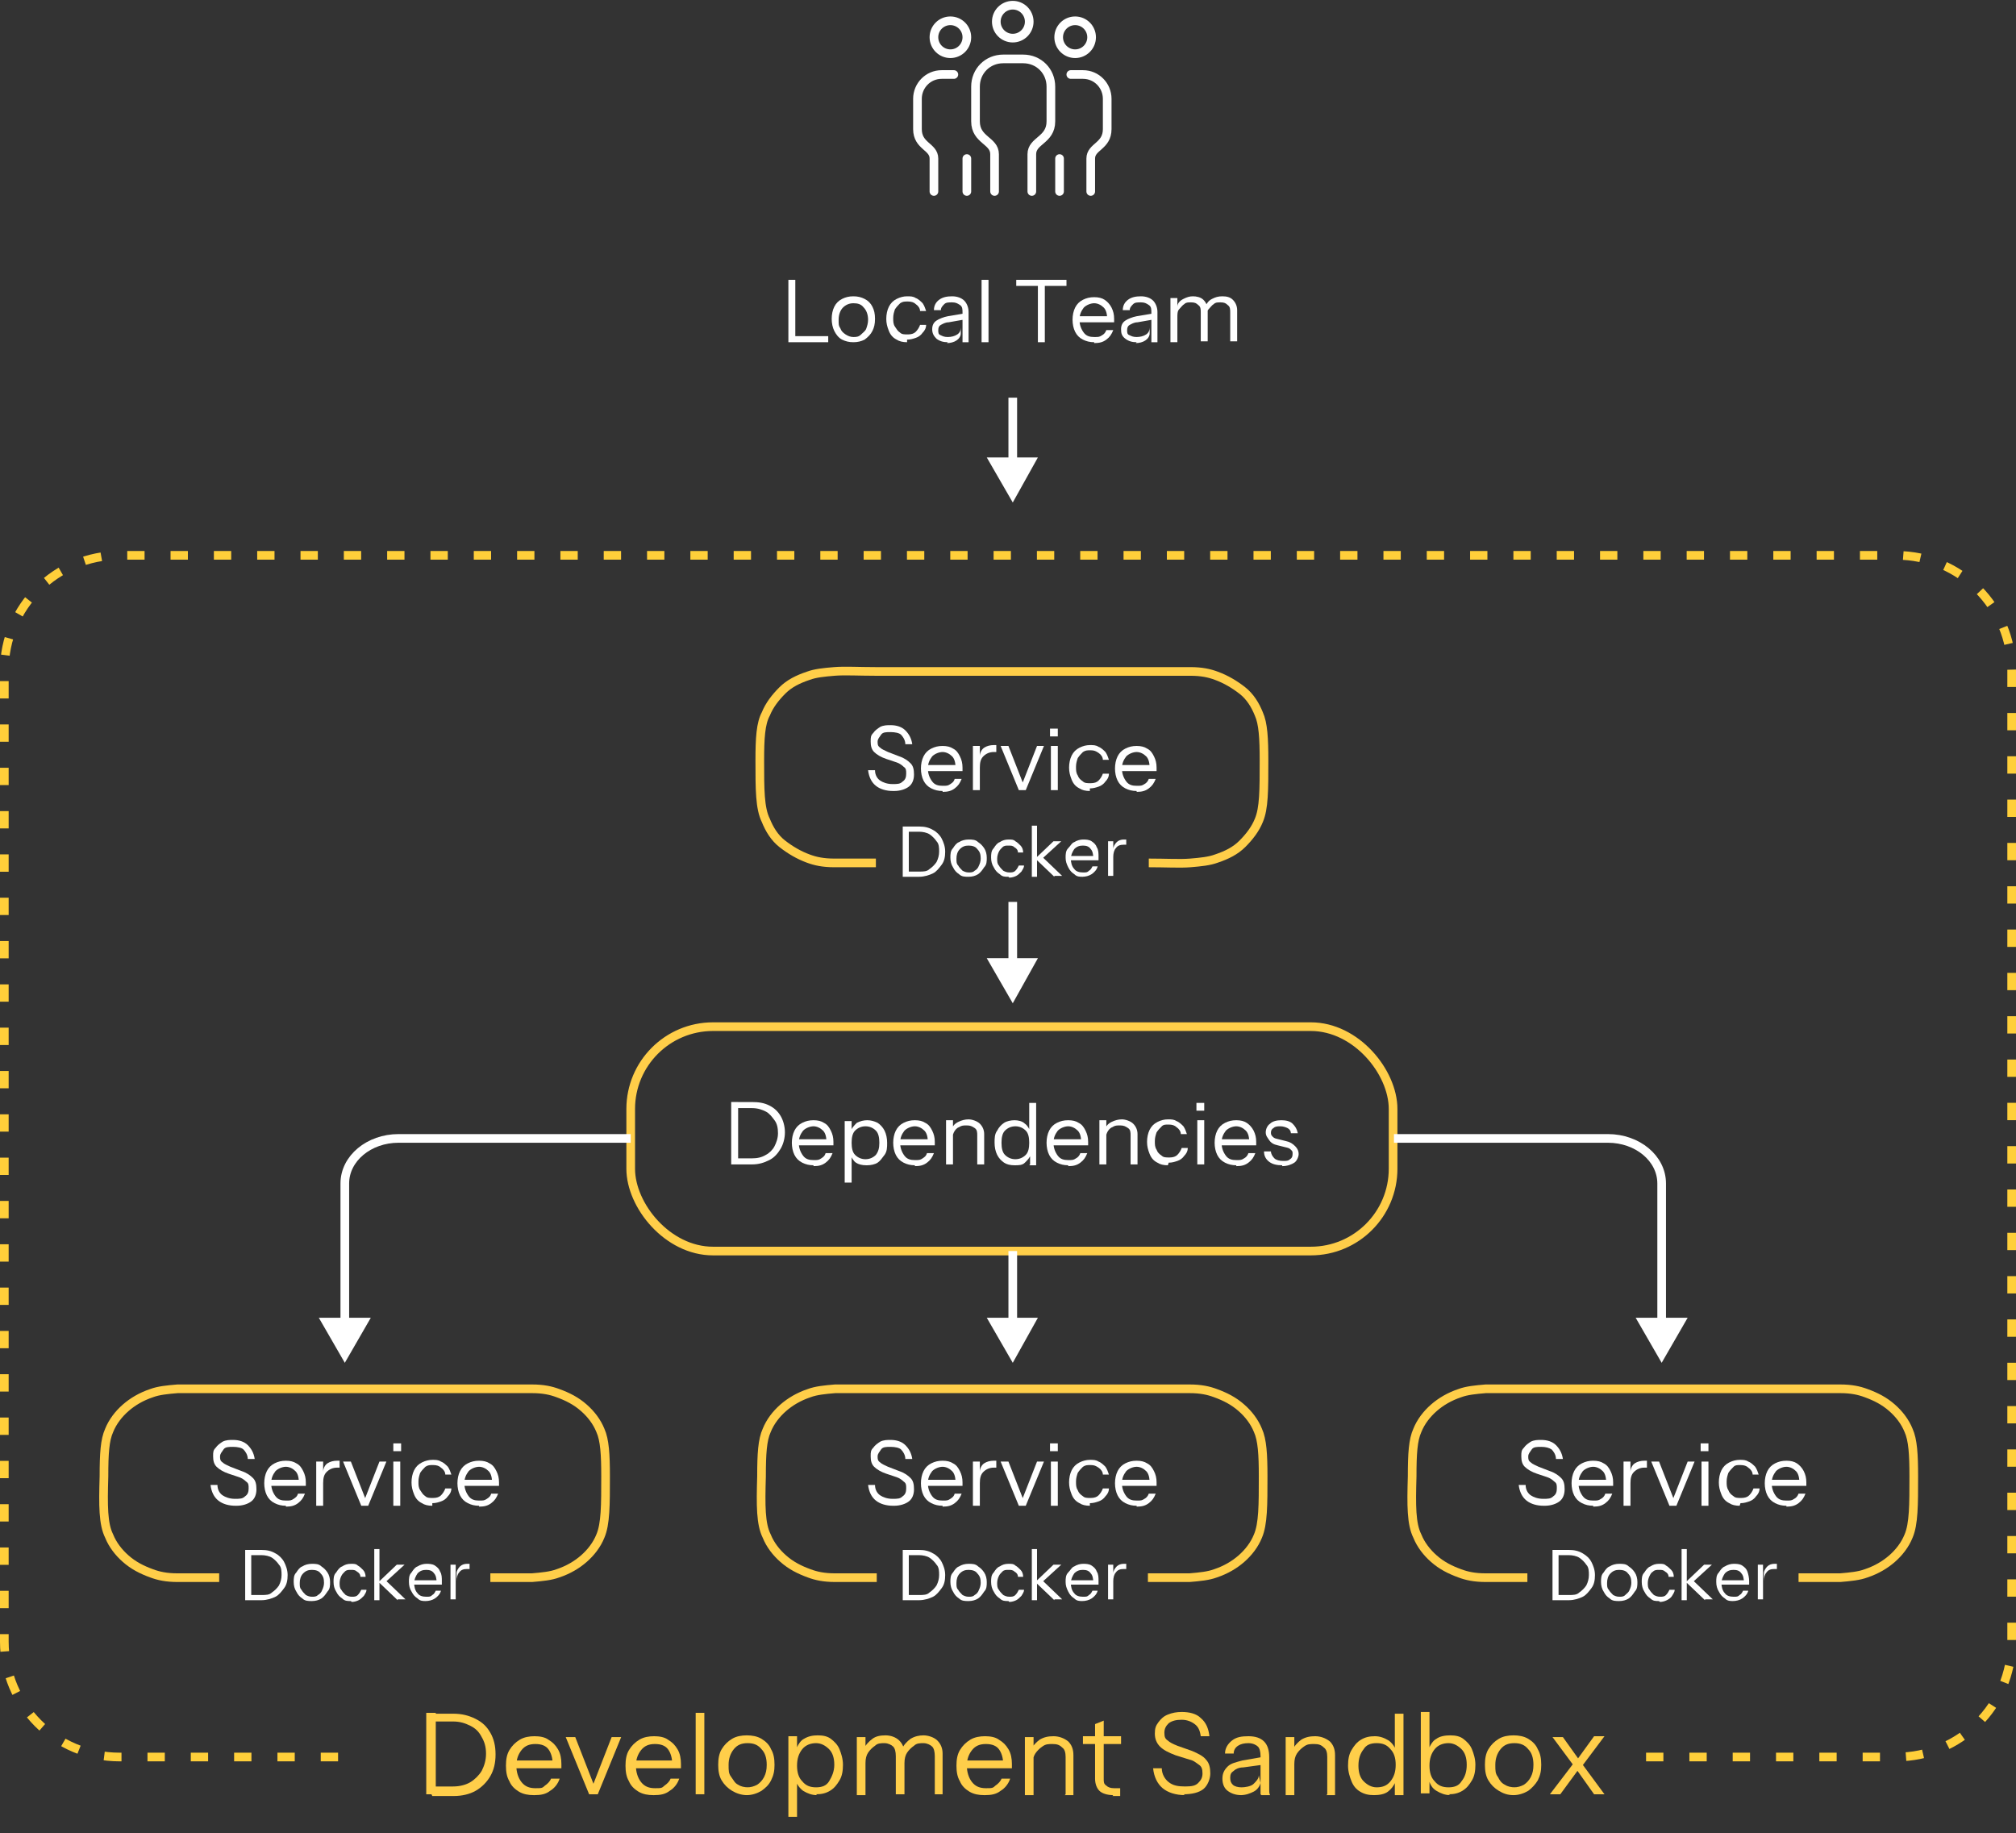 <?xml version="1.0" encoding="UTF-8"?>
<svg id="Layer_1" xmlns="http://www.w3.org/2000/svg" version="1.1" viewBox="0 0 232.7 211.6">
  <rect x="0" y="0" width="232.7" height="211.6" fill="#333333" stroke="none"/>
  <!-- Generator: Adobe Illustrator 29.0.1, SVG Export Plug-In . SVG Version: 2.1.0 Build 192)  -->
  <defs>
    <style>
      .st0 {
        stroke: #ffce49;
      }

      .st0, .st1, .st2, .st3, .st4 {
        fill: none;
      }

      .st0, .st1, .st3, .st4 {
        stroke-linejoin: round;
      }

      .st1, .st2, .st4 {
        stroke: #fff;
      }

      .st2 {
        stroke-miterlimit: 10;
      }

      .st3 {
        stroke: #ffcf3a;
        stroke-dasharray: 2 3;
      }

      .st5 {
        isolation: isolate;
      }

      .st6 {
        fill: #ffce4a;
      }

      .st7 {
        fill: #fff;
      }

      .st4 {
        stroke-linecap: round;
      }
    </style>
  </defs>
  <path class="st3" d="M190,202.8h28.9c7.3,0,13.3-5.9,13.3-13.3v-112.1c0-7.3-5.9-13.3-13.3-13.3H13.8c-7.3,0-13.3,5.9-13.3,13.3v112.1c0,7.3,5.9,13.3,13.3,13.3h27.5"/>
  <g class="st5">
    <g class="st5">
      <path class="st7" d="M91,39.5v-7.2h.8v7.2h-.8ZM91.5,39.5v-.7h4.1v.7h-4.1Z"/>
      <path class="st7" d="M98.5,39.5c-.5,0-.9-.1-1.3-.3s-.7-.6-.9-1-.3-.9-.3-1.4.1-1,.3-1.4c.2-.4.5-.7.9-.9.4-.2.8-.3,1.3-.3s.9.1,1.3.3c.4.2.7.5.9.9s.3.8.3,1.4-.1,1-.3,1.4-.5.7-.9,1c-.4.2-.8.3-1.3.3ZM98.5,38.9c.3,0,.6,0,.9-.3s.5-.4.6-.7c.1-.3.2-.6.2-1,0-.6-.2-1.1-.5-1.4-.3-.4-.7-.5-1.2-.5s-.9.2-1.2.5-.5.8-.5,1.4,0,.7.2,1c.1.3.3.5.6.7s.6.3.9.3Z"/>
    </g>
    <g class="st5">
      <path class="st7" d="M104.7,39.5c-.5,0-.9-.1-1.2-.3-.4-.2-.7-.5-.9-1s-.3-.9-.3-1.4.1-1,.3-1.4.5-.7.9-.9c.4-.2.8-.3,1.2-.3s.7,0,1,.2c.3.1.6.4.8.6.2.3.3.6.4.9h-.7c0-.3-.2-.6-.5-.8-.2-.2-.5-.3-.9-.3s-.6,0-.9.2c-.2.2-.4.4-.6.7-.1.3-.2.6-.2,1s0,.7.2,1,.3.5.6.7c.2.2.5.2.9.2s.7-.1.9-.3.4-.5.5-.8h.7c0,.4-.2.7-.4.9-.2.3-.5.5-.8.6-.3.1-.6.2-1,.2Z"/>
      <path class="st7" d="M109.4,39.5c-.5,0-.9-.1-1.3-.4-.3-.3-.5-.6-.5-1.1s.2-.8.5-1,.8-.4,1.3-.5l1.8-.3v.7l-1.7.3c-.4,0-.7.2-.9.3-.2.1-.3.3-.3.6s0,.5.3.6c.2.1.4.2.8.2s.8-.1,1.1-.3c.3-.2.4-.5.4-.8v.7c0,.3-.2.6-.5.8s-.7.3-1.1.3ZM111.1,39.5c0-.1,0-.2,0-.4s0-.3,0-.6h0v-2.4c0-.4,0-.7-.3-.9s-.5-.3-.9-.3-.7,0-.9.2c-.2.2-.4.4-.4.7h-.8c0-.5.2-.9.6-1.2.4-.3.9-.4,1.5-.4s1.1.2,1.4.5.5.8.5,1.3v2.5c0,.1,0,.3,0,.5,0,.2,0,.3,0,.5h-.8Z"/>
    </g>
    <g class="st5">
      <path class="st7" d="M113.3,39.5v-7.2h.8v7.2h-.8Z"/>
    </g>
    <g class="st5">
      <path class="st7" d="M119.8,39.5v-6.5h-2.5v-.7h5.8v.7h-2.5v6.5h-.8Z"/>
    </g>
    <g class="st5">
      <path class="st7" d="M126.3,39.5c-.5,0-.9-.1-1.3-.3-.4-.2-.7-.5-.9-.9-.2-.4-.3-.9-.3-1.4s.1-1,.3-1.4c.2-.4.5-.7.9-.9s.8-.3,1.3-.3.9.1,1.2.3c.3.2.6.5.8.9.2.4.3.8.3,1.3s0,.1,0,.2c0,0,0,.1,0,.2h-4.2v-.7h3.7l-.3.4c0-.6-.1-1.1-.4-1.4-.3-.3-.7-.5-1.1-.5s-.9.2-1.2.5c-.3.4-.5.8-.5,1.4s.2,1.1.5,1.5c.3.4.7.5,1.2.5s.6,0,.9-.2c.2-.1.4-.3.5-.6h.8c-.2.5-.4.8-.8,1.1-.4.3-.8.4-1.4.4Z"/>
      <path class="st7" d="M131.2,39.5c-.5,0-.9-.1-1.3-.4s-.5-.6-.5-1.1.2-.8.5-1,.8-.4,1.3-.5l1.8-.3v.7l-1.7.3c-.4,0-.7.2-.9.3-.2.1-.3.3-.3.6s0,.5.3.6c.2.1.4.2.8.2s.8-.1,1.1-.3.4-.5.4-.8v.7c0,.3-.2.6-.5.8-.3.2-.7.3-1.1.3ZM132.9,39.5c0-.1,0-.2,0-.4s0-.3,0-.6h0v-2.4c0-.4,0-.7-.3-.9s-.5-.3-.9-.3-.7,0-.9.2c-.2.2-.4.4-.4.7h-.8c0-.5.2-.9.6-1.2.4-.3.9-.4,1.5-.4s1.1.2,1.4.5.5.8.5,1.3v2.5c0,.1,0,.3,0,.5,0,.2,0,.3,0,.5h-.8Z"/>
    </g>
    <g class="st5">
      <path class="st7" d="M135.1,39.5v-5.1h.8v1.2h0v3.9h-.8ZM138.6,39.5v-3.4c0-.4,0-.7-.3-.9-.2-.2-.4-.3-.8-.3s-.6,0-.8.2c-.2.1-.4.4-.6.6s-.2.6-.2.9v-1.2c0-.4.3-.7.7-.9s.7-.3,1.1-.3.9.1,1.2.4.5.7.5,1.2v3.6h-.8ZM142,39.5v-3.4c0-.4,0-.7-.3-.9-.2-.2-.4-.3-.8-.3s-.6,0-.8.2c-.2.1-.4.4-.6.6s-.2.6-.2.9l-.2-1.2c.2-.4.4-.7.8-.9s.7-.3,1.2-.3.9.1,1.2.4.5.7.5,1.2v3.6h-.8Z"/>
    </g>
  </g>
  <rect class="st0" x="72.8" y="118.5" width="88" height="25.9" rx="9.5" ry="9.5"/>
  <g class="st5">
    <g class="st5">
      <path class="st7" d="M84.4,134.4v-7.2h.8v7.2h-.8ZM84.9,134.4v-.7h1.9c.6,0,1.1-.1,1.6-.4.4-.2.8-.6,1-1,.2-.4.4-.9.4-1.5s-.1-1.1-.4-1.5-.6-.8-1-1-.9-.4-1.6-.4h-1.9v-.7h1.9c.8,0,1.4.1,2,.4s1,.7,1.3,1.2c.3.5.5,1.2.5,1.9s-.2,1.4-.5,1.9c-.3.5-.7,1-1.3,1.3-.6.3-1.2.5-2,.5h-1.9Z"/>
      <path class="st7" d="M93.9,134.5c-.5,0-.9-.1-1.3-.3-.4-.2-.7-.5-.9-.9-.2-.4-.3-.9-.3-1.4s.1-1,.3-1.4c.2-.4.5-.7.9-.9s.8-.3,1.3-.3.9.1,1.2.3c.4.2.6.5.8.9.2.4.3.8.3,1.3s0,.1,0,.2c0,0,0,.1,0,.2h-4.2v-.7h3.7l-.3.4c0-.6-.1-1.1-.4-1.4s-.7-.5-1.1-.5-.9.2-1.2.5c-.3.4-.5.8-.5,1.4s.2,1.1.5,1.5.7.5,1.2.5.6,0,.9-.2.4-.3.5-.6h.8c-.2.5-.4.8-.8,1.1-.4.3-.8.4-1.4.4Z"/>
      <path class="st7" d="M100,134.5c-.5,0-.9-.1-1.2-.3s-.5-.6-.7-1h.2s0,3.3,0,3.3h-.8v-7.1h.8v1.2h-.1c.1-.4.4-.7.7-1,.4-.2.8-.3,1.2-.3s.8.1,1.2.3c.3.2.6.5.8.9s.3.9.3,1.4,0,1-.3,1.4-.5.7-.8.9c-.3.2-.8.3-1.2.3ZM99.9,133.8c.5,0,.9-.2,1.2-.5.3-.4.4-.8.4-1.4s-.1-1.1-.4-1.4c-.3-.3-.7-.5-1.2-.5s-.9.2-1.2.5c-.3.3-.4.8-.4,1.4s.1,1.1.4,1.4.7.5,1.2.5Z"/>
      <path class="st7" d="M105.6,134.5c-.5,0-.9-.1-1.3-.3-.4-.2-.7-.5-.9-.9-.2-.4-.3-.9-.3-1.4s.1-1,.3-1.4c.2-.4.5-.7.9-.9s.8-.3,1.3-.3.9.1,1.2.3c.4.2.6.5.8.9.2.4.3.8.3,1.3s0,.1,0,.2c0,0,0,.1,0,.2h-4.2v-.7h3.7l-.3.4c0-.6-.1-1.1-.4-1.4s-.7-.5-1.1-.5-.9.2-1.2.5c-.3.4-.5.8-.5,1.4s.2,1.1.5,1.5.7.5,1.2.5.6,0,.9-.2.4-.3.5-.6h.8c-.2.5-.4.8-.8,1.1-.4.3-.8.4-1.4.4Z"/>
      <path class="st7" d="M109.2,134.4v-5.1h.8v1.2h0v3.9h-.8ZM112.8,134.4v-3.3c0-.4,0-.7-.3-.9s-.5-.3-.9-.3-.6,0-.9.2c-.3.1-.5.4-.6.6s-.2.6-.2.9v-1.2c0-.4.3-.7.7-.9.4-.2.8-.3,1.2-.3s1,.2,1.3.5c.3.3.5.7.5,1.2v3.5h-.8Z"/>
      <path class="st7" d="M118.9,134.4v-1.2h.1c-.1.4-.4.7-.7,1s-.7.3-1.2.3-.9-.1-1.2-.3c-.3-.2-.6-.5-.8-.9-.2-.4-.3-.9-.3-1.4s0-1,.3-1.4c.2-.4.5-.7.8-.9.3-.2.8-.3,1.2-.3s.9.1,1.2.4c.3.2.5.6.7,1h-.2s0-3.4,0-3.4h.8v7.2h-.8ZM117.2,133.8c.5,0,.9-.2,1.2-.5s.4-.8.4-1.4-.1-1.1-.4-1.4c-.3-.3-.7-.5-1.2-.5s-.9.2-1.2.5-.4.8-.4,1.4.1,1.1.4,1.4c.3.3.7.5,1.2.5Z"/>
      <path class="st7" d="M123.3,134.5c-.5,0-.9-.1-1.3-.3-.4-.2-.7-.5-.9-.9-.2-.4-.3-.9-.3-1.4s.1-1,.3-1.4c.2-.4.5-.7.9-.9s.8-.3,1.3-.3.9.1,1.2.3c.4.2.6.5.8.9.2.4.3.8.3,1.3s0,.1,0,.2c0,0,0,.1,0,.2h-4.2v-.7h3.7l-.3.4c0-.6-.1-1.1-.4-1.4-.3-.3-.7-.5-1.1-.5s-.9.2-1.2.5c-.3.4-.5.8-.5,1.4s.2,1.1.5,1.5c.3.4.7.5,1.2.5s.6,0,.9-.2c.2-.1.4-.3.5-.6h.8c-.2.5-.4.8-.8,1.1-.4.3-.8.4-1.4.4Z"/>
      <path class="st7" d="M126.9,134.4v-5.1h.8v1.2h0v3.9h-.8ZM130.5,134.4v-3.3c0-.4,0-.7-.3-.9s-.5-.3-.9-.3-.6,0-.9.2c-.3.1-.5.4-.6.6s-.2.6-.2.9v-1.2c0-.4.3-.7.7-.9.4-.2.8-.3,1.2-.3s1,.2,1.3.5c.3.3.5.7.5,1.2v3.5h-.8Z"/>
    </g>
    <g class="st5">
      <path class="st7" d="M134.8,134.5c-.5,0-.9-.1-1.2-.3-.4-.2-.7-.5-.9-1s-.3-.9-.3-1.4.1-1,.3-1.4.5-.7.9-.9c.4-.2.8-.3,1.2-.3s.7,0,1,.2c.3.1.6.4.8.6.2.3.3.6.4.9h-.7c0-.3-.2-.6-.5-.8-.2-.2-.5-.3-.9-.3s-.6,0-.8.2-.4.4-.6.7c-.1.3-.2.6-.2,1s0,.7.2,1c.1.3.3.5.6.7.2.2.5.2.9.2s.7-.1.9-.3c.2-.2.4-.5.5-.8h.7c0,.4-.2.7-.4.9-.2.3-.5.5-.8.6s-.6.2-1,.2Z"/>
    </g>
    <g class="st5">
      <path class="st7" d="M138.1,128.2v-.9h.9v.9h-.9ZM138.2,134.4v-5.1h.8v5.1h-.8Z"/>
    </g>
    <g class="st5">
      <path class="st7" d="M142.7,134.5c-.5,0-.9-.1-1.3-.3-.4-.2-.7-.5-.9-.9-.2-.4-.3-.9-.3-1.4s.1-1,.3-1.4c.2-.4.5-.7.9-.9s.8-.3,1.3-.3.9.1,1.2.3c.3.2.6.5.8.9.2.4.3.8.3,1.3s0,.1,0,.2c0,0,0,.1,0,.2h-4.2v-.7h3.7l-.3.4c0-.6-.1-1.1-.4-1.4-.3-.3-.7-.5-1.1-.5s-.9.2-1.2.5c-.3.4-.5.8-.5,1.4s.2,1.1.5,1.5c.3.4.7.5,1.2.5s.6,0,.9-.2c.2-.1.4-.3.5-.6h.8c-.2.5-.4.8-.8,1.1-.4.3-.8.4-1.4.4Z"/>
      <path class="st7" d="M148,134.5c-.6,0-1.1-.1-1.5-.4-.4-.3-.6-.7-.6-1.2h.8c0,.3.2.6.4.8.2.2.6.3,1,.3s.6,0,.8-.2c.2-.1.3-.3.3-.6s0-.3-.2-.5-.3-.2-.7-.3l-.8-.2c-.5-.1-.8-.3-1-.6s-.4-.5-.4-.9.2-.8.5-1c.3-.3.8-.4,1.3-.4s1,.1,1.3.4.5.6.6,1.1h-.8c0-.3-.2-.5-.4-.6-.2-.1-.5-.2-.8-.2s-.6,0-.8.2c-.2.1-.3.3-.3.5s0,.3.2.5.3.2.7.3l.8.2c.5.1.8.3,1.1.6s.4.6.4.9-.2.8-.5,1-.8.4-1.4.4Z"/>
    </g>
  </g>
  <g class="st5">
    <g class="st5">
      <path class="st7" d="M28.3,184.7v-5.8h.7v5.8h-.7ZM28.7,184.7v-.6h1.5c.5,0,.9,0,1.2-.3.3-.2.6-.5.8-.8.2-.4.3-.8.3-1.2s0-.9-.3-1.2c-.2-.3-.5-.6-.8-.8-.3-.2-.8-.3-1.2-.3h-1.5v-.6h1.5c.6,0,1.1.1,1.6.4.4.2.8.6,1,1,.2.4.4.9.4,1.5s-.1,1.1-.4,1.5c-.3.4-.6.8-1,1-.4.2-1,.4-1.6.4h-1.6Z"/>
    </g>
    <g class="st5">
      <path class="st7" d="M36,184.8c-.4,0-.8,0-1.1-.3-.3-.2-.5-.4-.7-.8-.2-.3-.3-.7-.3-1.1s0-.8.3-1.1c.2-.3.4-.6.7-.7.3-.2.7-.3,1.1-.3s.8,0,1.1.3c.3.2.5.4.7.7.2.3.3.7.3,1.1s0,.8-.3,1.1c-.2.3-.4.6-.7.8s-.7.3-1.1.3ZM36,184.3c.3,0,.5,0,.7-.2.2-.1.4-.3.5-.6.1-.2.2-.5.2-.8,0-.5-.1-.8-.4-1.1-.2-.3-.6-.4-1-.4s-.7.1-1,.4c-.3.3-.4.7-.4,1.1s0,.6.2.8c.1.2.3.4.5.6.2.1.4.2.7.2Z"/>
    </g>
    <g class="st5">
      <path class="st7" d="M40.5,184.8c-.4,0-.7,0-1-.3-.3-.2-.5-.4-.7-.8-.2-.3-.3-.7-.3-1.1s0-.8.3-1.1c.2-.3.4-.6.7-.7.3-.2.6-.3,1-.3s.6,0,.8.2c.2.1.4.3.6.5.2.2.3.5.3.8h-.6c0-.3-.2-.5-.4-.6-.2-.2-.4-.2-.7-.2s-.5,0-.7.2-.3.3-.4.5c-.1.2-.2.5-.2.8s0,.6.2.8c.1.2.3.4.5.6.2.1.4.2.7.2s.5,0,.7-.2.3-.4.4-.6h.6c0,.3-.2.5-.3.7-.2.2-.4.4-.6.5-.2.1-.5.2-.8.2Z"/>
    </g>
    <g class="st5">
      <path class="st7" d="M43.2,184.7v-5.9h.6v5.9h-.6ZM45.9,184.7l-2.2-2.1,2.1-2h.9l-2.3,2.1v-.4s2.4,2.3,2.4,2.3h-.9Z"/>
    </g>
    <g class="st5">
      <path class="st7" d="M49.2,184.8c-.4,0-.7,0-1-.3-.3-.2-.5-.4-.7-.8-.2-.3-.3-.7-.3-1.1s0-.8.3-1.1c.2-.3.4-.6.7-.7.3-.2.7-.3,1-.3s.7,0,1,.2c.3.2.5.4.6.7.2.3.2.7.2,1.1s0,.1,0,.2c0,0,0,.1,0,.2h-3.4v-.5h3l-.2.3c0-.5-.1-.9-.3-1.1-.2-.3-.5-.4-.9-.4s-.7.1-1,.4c-.2.3-.4.7-.4,1.1s.1.9.4,1.2c.2.3.6.4,1,.4s.5,0,.7-.2c.2-.1.3-.3.4-.5h.6c-.1.4-.4.7-.7.9s-.7.3-1.1.3Z"/>
      <path class="st7" d="M52,184.7v-4.1h.6v1h0v3h-.6ZM52.7,182.6v-1c0-.3.2-.6.4-.8.2-.2.5-.3.8-.3s.2,0,.3,0v.6s0,0-.1,0c0,0-.1,0-.2,0-.4,0-.7.1-.9.4-.2.2-.3.6-.3,1Z"/>
    </g>
  </g>
  <path class="st0" d="M25.3,182.1c-1.9,0-3.5,0-4.8,0-1.3,0-2.2-.2-3-.5-1.1-.4-2.1-.9-3-1.7-.8-.7-1.5-1.6-1.9-2.6-.7-1.4-.7-3.5-.6-6.9,0-2.6.1-4.2.6-5.3.4-1,1.1-1.9,1.9-2.6.8-.7,1.8-1.3,3-1.7.8-.3,1.8-.4,3-.5,1.3,0,2.8,0,4.8,0h31.3c1.9,0,3.5,0,4.8,0,1.3,0,2.2.2,3,.5,1.1.4,2.1.9,3,1.7.8.7,1.5,1.6,1.9,2.6.5,1.1.6,2.8.6,5.3,0,3.3,0,5.5-.6,6.9-.4,1-1.1,1.9-1.9,2.6-.8.7-1.8,1.3-3,1.7-.8.3-1.8.4-3,.5-1.3,0-2.8,0-4.8,0"/>
  <g class="st5">
    <g class="st5">
      <path class="st7" d="M27.2,173.8c-.8,0-1.5-.2-2-.6-.5-.4-.8-1-.9-1.8h.8c0,.6.3,1,.6,1.2s.8.4,1.4.4.9,0,1.2-.3c.3-.2.4-.5.4-.9s0-.6-.3-.8c-.2-.2-.5-.4-.8-.5l-1.2-.4c-.6-.2-1.1-.5-1.4-.8-.3-.3-.4-.7-.4-1.2s0-.7.3-1c.2-.3.5-.5.8-.7.4-.2.8-.2,1.2-.2.7,0,1.3.2,1.7.6.4.4.7.9.8,1.6h-.8c0-.5-.3-.9-.5-1.1s-.7-.3-1.2-.3-.9,0-1.1.3-.4.5-.4.8,0,.5.3.7c.2.2.5.3.9.5l1.3.5c.6.2,1,.5,1.3.8.3.3.4.7.4,1.3s-.2,1.1-.6,1.4-1,.5-1.7.5Z"/>
    </g>
    <g class="st5">
      <path class="st7" d="M33,173.8c-.5,0-.9-.1-1.3-.3-.4-.2-.7-.5-.9-.9-.2-.4-.3-.9-.3-1.4s.1-1,.3-1.4c.2-.4.5-.7.9-.9s.8-.3,1.3-.3.9.1,1.2.3c.4.2.6.5.8.9.2.4.3.8.3,1.3s0,.1,0,.2c0,0,0,.1,0,.2h-4.2v-.7h3.7l-.3.4c0-.6-.1-1.1-.4-1.4s-.7-.5-1.1-.5-.9.2-1.2.5c-.3.4-.5.8-.5,1.4s.2,1.1.5,1.5.7.5,1.2.5.6,0,.9-.2.4-.3.5-.6h.8c-.2.5-.4.8-.8,1.1-.4.3-.8.4-1.4.4Z"/>
    </g>
    <g class="st5">
      <path class="st7" d="M36.5,173.8v-5.1h.8v1.3h0v3.8h-.8ZM37.3,171.1v-1.2c0-.4.2-.8.5-1,.3-.2.7-.3,1.1-.3s.3,0,.3,0v.8s0,0-.1,0c0,0-.1,0-.2,0-.5,0-.9.2-1.2.5-.3.3-.4.7-.4,1.3Z"/>
    </g>
    <g class="st5">
      <path class="st7" d="M41.7,173.8l-2.1-5.1h.9l1.8,4.6h-.3l1.8-4.6h.8l-2.1,5.1h-.6Z"/>
    </g>
    <g class="st5">
      <path class="st7" d="M45.4,167.5v-.9h.9v.9h-.9ZM45.4,173.8v-5.1h.8v5.1h-.8Z"/>
    </g>
    <g class="st5">
      <path class="st7" d="M49.9,173.8c-.5,0-.9-.1-1.2-.3-.4-.2-.7-.5-.9-1s-.3-.9-.3-1.4.1-1,.3-1.4.5-.7.9-.9c.4-.2.8-.3,1.2-.3s.7,0,1,.2c.3.1.6.4.8.6.2.3.3.6.4.9h-.7c0-.3-.2-.6-.5-.8-.2-.2-.5-.3-.9-.3s-.6,0-.9.2c-.2.2-.4.4-.6.7-.1.3-.2.6-.2,1s0,.7.2,1,.3.5.6.7c.2.2.5.2.9.2s.7-.1.9-.3.4-.5.5-.8h.7c0,.4-.2.7-.4.9-.2.3-.5.5-.8.6-.3.1-.6.2-1,.2Z"/>
    </g>
    <g class="st5">
      <path class="st7" d="M55.3,173.8c-.5,0-.9-.1-1.3-.3-.4-.2-.7-.5-.9-.9-.2-.4-.3-.9-.3-1.4s.1-1,.3-1.4c.2-.4.5-.7.9-.9s.8-.3,1.3-.3.9.1,1.2.3c.4.2.6.5.8.9.2.4.3.8.3,1.3s0,.1,0,.2c0,0,0,.1,0,.2h-4.2v-.7h3.7l-.3.4c0-.6-.1-1.1-.4-1.4s-.7-.5-1.1-.5-.9.2-1.2.5c-.3.4-.5.8-.5,1.4s.2,1.1.5,1.5.7.5,1.2.5.6,0,.9-.2.4-.3.5-.6h.8c-.2.5-.4.8-.8,1.1-.4.3-.8.4-1.4.4Z"/>
    </g>
  </g>
  <g class="st5">
    <g class="st5">
      <path class="st7" d="M104.2,184.7v-5.8h.7v5.8h-.7ZM104.6,184.7v-.6h1.5c.5,0,.9,0,1.2-.3.3-.2.6-.5.8-.8.2-.4.3-.8.3-1.2s0-.9-.3-1.2c-.2-.3-.5-.6-.8-.8-.3-.2-.8-.3-1.2-.3h-1.5v-.6h1.5c.6,0,1.1.1,1.6.4.4.2.8.6,1,1,.2.4.4.9.4,1.5s-.1,1.1-.4,1.5c-.3.4-.6.8-1,1-.4.2-1,.4-1.6.4h-1.6Z"/>
    </g>
    <g class="st5">
      <path class="st7" d="M111.8,184.8c-.4,0-.8,0-1.1-.3-.3-.2-.5-.4-.7-.8-.2-.3-.3-.7-.3-1.1s0-.8.3-1.1c.2-.3.4-.6.7-.7.3-.2.7-.3,1.1-.3s.8,0,1.1.3c.3.2.5.4.7.7.2.3.3.7.3,1.1s0,.8-.3,1.1c-.2.3-.4.6-.7.8s-.7.3-1.1.3ZM111.8,184.3c.3,0,.5,0,.7-.2.2-.1.4-.3.5-.6.1-.2.2-.5.2-.8,0-.5-.1-.8-.4-1.1-.2-.3-.6-.4-1-.4s-.7.1-1,.4c-.3.3-.4.7-.4,1.1s0,.6.2.8c.1.2.3.4.5.6.2.1.4.2.7.2Z"/>
    </g>
    <g class="st5">
      <path class="st7" d="M116.4,184.8c-.4,0-.7,0-1-.3-.3-.2-.5-.4-.7-.8-.2-.3-.3-.7-.3-1.1s0-.8.3-1.1c.2-.3.4-.6.7-.7.3-.2.6-.3,1-.3s.6,0,.8.2c.2.1.4.3.6.5.2.2.3.5.3.8h-.6c0-.3-.2-.5-.4-.6-.2-.2-.4-.2-.7-.2s-.5,0-.7.2-.3.3-.4.5c-.1.2-.2.5-.2.8s0,.6.2.8c.1.2.3.4.5.6.2.1.4.2.7.2s.5,0,.7-.2c.2-.2.3-.4.4-.6h.6c0,.3-.2.5-.3.7-.2.2-.4.4-.6.5s-.5.2-.8.2Z"/>
    </g>
    <g class="st5">
      <path class="st7" d="M119.1,184.7v-5.9h.6v5.9h-.6ZM121.7,184.7l-2.2-2.1,2.1-2h.9l-2.3,2.1v-.4s2.4,2.3,2.4,2.3h-.9Z"/>
    </g>
    <g class="st5">
      <path class="st7" d="M125,184.8c-.4,0-.7,0-1-.3-.3-.2-.5-.4-.7-.8s-.3-.7-.3-1.1,0-.8.3-1.1.4-.6.7-.7c.3-.2.7-.3,1-.3s.7,0,1,.2.5.4.6.7c.2.3.2.7.2,1.1s0,.1,0,.2c0,0,0,.1,0,.2h-3.4v-.5h3l-.2.3c0-.5-.1-.9-.3-1.1-.2-.3-.5-.4-.9-.4s-.7.1-1,.4c-.2.3-.4.7-.4,1.1s.1.9.4,1.2c.2.3.6.4,1,.4s.5,0,.7-.2c.2-.1.3-.3.4-.5h.6c-.1.4-.4.7-.7.9-.3.2-.7.3-1.1.3Z"/>
      <path class="st7" d="M127.9,184.7v-4.1h.6v1h0v3h-.6ZM128.5,182.6v-1c0-.3.2-.6.4-.8.2-.2.5-.3.8-.3s.2,0,.3,0v.6s0,0-.1,0c0,0-.1,0-.2,0-.4,0-.7.1-.9.4-.2.2-.3.6-.3,1Z"/>
    </g>
  </g>
  <path class="st0" d="M101.2,182.1c-1.9,0-3.5,0-4.8,0-1.3,0-2.2-.2-3-.5-1.1-.4-2.1-.9-3-1.7-.8-.7-1.5-1.6-1.9-2.6-.7-1.4-.7-3.5-.6-6.9,0-2.6.1-4.2.6-5.3.4-1,1.1-1.9,1.9-2.6.8-.7,1.8-1.3,3-1.7.8-.3,1.8-.4,3-.5,1.3,0,2.8,0,4.8,0h31.3c1.9,0,3.5,0,4.8,0,1.3,0,2.2.2,3,.5,1.1.4,2.1.9,3,1.7.8.7,1.5,1.6,1.9,2.6.5,1.1.6,2.8.6,5.3,0,3.3,0,5.5-.6,6.9-.4,1-1.1,1.9-1.9,2.6-.8.7-1.8,1.3-3,1.7-.8.3-1.8.4-3,.5-1.3,0-2.8,0-4.8,0"/>
  <g class="st5">
    <g class="st5">
      <path class="st7" d="M103.1,173.8c-.8,0-1.5-.2-2-.6-.5-.4-.8-1-.9-1.8h.8c0,.6.3,1,.6,1.2s.8.4,1.4.4.9,0,1.2-.3c.3-.2.4-.5.4-.9s0-.6-.3-.8c-.2-.2-.5-.4-.8-.5l-1.2-.4c-.6-.2-1.1-.5-1.4-.8-.3-.3-.4-.7-.4-1.2s0-.7.3-1c.2-.3.5-.5.8-.7.4-.2.8-.2,1.2-.2.7,0,1.3.2,1.7.6.4.4.7.9.8,1.6h-.8c0-.5-.3-.9-.5-1.1s-.7-.3-1.2-.3-.9,0-1.1.3-.4.5-.4.8,0,.5.3.7c.2.2.5.3.9.5l1.3.5c.6.2,1,.5,1.3.8.3.3.4.7.4,1.3s-.2,1.1-.6,1.4-1,.5-1.7.5Z"/>
    </g>
    <g class="st5">
      <path class="st7" d="M108.8,173.8c-.5,0-.9-.1-1.3-.3-.4-.2-.7-.5-.9-.9-.2-.4-.3-.9-.3-1.4s.1-1,.3-1.4c.2-.4.5-.7.9-.9s.8-.3,1.3-.3.9.1,1.2.3c.4.2.6.5.8.9.2.4.3.8.3,1.3s0,.1,0,.2c0,0,0,.1,0,.2h-4.2v-.7h3.7l-.3.4c0-.6-.1-1.1-.4-1.4s-.7-.5-1.1-.5-.9.2-1.2.5c-.3.4-.5.8-.5,1.4s.2,1.1.5,1.5.7.5,1.2.5.6,0,.9-.2.4-.3.5-.6h.8c-.2.5-.4.8-.8,1.1-.4.3-.8.4-1.4.4Z"/>
    </g>
    <g class="st5">
      <path class="st7" d="M112.3,173.8v-5.1h.8v1.3h0v3.8h-.8ZM113.1,171.1v-1.2c0-.4.2-.8.5-1,.3-.2.7-.3,1.1-.3s.3,0,.3,0v.8s0,0-.1,0c0,0-.1,0-.2,0-.5,0-.9.2-1.2.5-.3.3-.4.7-.4,1.3Z"/>
    </g>
    <g class="st5">
      <path class="st7" d="M117.6,173.8l-2.1-5.1h.9l1.8,4.6h-.3l1.8-4.6h.8l-2.1,5.1h-.7Z"/>
    </g>
    <g class="st5">
      <path class="st7" d="M121.2,167.5v-.9h.9v.9h-.9ZM121.3,173.8v-5.1h.8v5.1h-.8Z"/>
    </g>
    <g class="st5">
      <path class="st7" d="M125.8,173.8c-.5,0-.9-.1-1.2-.3-.4-.2-.7-.5-.9-1s-.3-.9-.3-1.4.1-1,.3-1.4.5-.7.9-.9c.4-.2.8-.3,1.2-.3s.7,0,1,.2c.3.1.6.4.8.6.2.3.3.6.4.9h-.7c0-.3-.2-.6-.5-.8s-.5-.3-.9-.3-.6,0-.9.2c-.2.2-.4.4-.6.7-.1.3-.2.6-.2,1s0,.7.2,1c.1.3.3.5.6.7.2.2.5.2.9.2s.7-.1.9-.3c.2-.2.4-.5.5-.8h.7c0,.4-.2.7-.4.9-.2.3-.5.5-.8.6-.3.1-.6.2-1,.2Z"/>
    </g>
    <g class="st5">
      <path class="st7" d="M131.2,173.8c-.5,0-.9-.1-1.3-.3-.4-.2-.7-.5-.9-.9-.2-.4-.3-.9-.3-1.4s.1-1,.3-1.4c.2-.4.5-.7.9-.9s.8-.3,1.3-.3.9.1,1.2.3c.4.2.6.5.8.9.2.4.3.8.3,1.3s0,.1,0,.2c0,0,0,.1,0,.2h-4.2v-.7h3.7l-.3.4c0-.6-.1-1.1-.4-1.4-.3-.3-.7-.5-1.1-.5s-.9.2-1.2.5c-.3.4-.5.8-.5,1.4s.2,1.1.5,1.5c.3.4.7.5,1.2.5s.6,0,.9-.2c.2-.1.4-.3.5-.6h.8c-.2.5-.4.8-.8,1.1-.4.3-.8.4-1.4.4Z"/>
    </g>
  </g>
  <g class="st5">
    <g class="st5">
      <path class="st7" d="M179.2,184.7v-5.8h.7v5.8h-.7ZM179.6,184.7v-.6h1.5c.5,0,.9,0,1.2-.3.3-.2.6-.5.8-.8.2-.4.3-.8.3-1.2s0-.9-.3-1.2c-.2-.3-.5-.6-.8-.8-.3-.2-.8-.3-1.2-.3h-1.5v-.6h1.5c.6,0,1.1.1,1.6.4s.8.6,1,1c.2.4.4.9.4,1.5s-.1,1.1-.4,1.5-.6.8-1,1c-.4.2-1,.4-1.6.4h-1.6Z"/>
    </g>
    <g class="st5">
      <path class="st7" d="M186.9,184.8c-.4,0-.8,0-1.1-.3-.3-.2-.5-.4-.7-.8-.2-.3-.3-.7-.3-1.1s0-.8.3-1.1c.2-.3.4-.6.7-.7.3-.2.7-.3,1.1-.3s.8,0,1.1.3c.3.2.5.4.7.7.2.3.3.7.3,1.1s0,.8-.3,1.1c-.2.3-.4.6-.7.8-.3.2-.7.3-1.1.3ZM186.9,184.3c.3,0,.5,0,.7-.2s.4-.3.5-.6c.1-.2.2-.5.2-.8,0-.5-.1-.8-.4-1.1-.2-.3-.6-.4-1-.4s-.7.1-1,.4c-.3.3-.4.7-.4,1.1s0,.6.2.8c.1.2.3.4.5.6.2.1.4.2.7.2Z"/>
    </g>
    <g class="st5">
      <path class="st7" d="M191.5,184.8c-.4,0-.7,0-1-.3-.3-.2-.5-.4-.7-.8-.2-.3-.3-.7-.3-1.1s0-.8.3-1.1c.2-.3.4-.6.7-.7.3-.2.6-.3,1-.3s.6,0,.8.2c.2.1.4.3.6.5.2.2.3.5.3.8h-.6c0-.3-.2-.5-.4-.6-.2-.2-.4-.2-.7-.2s-.5,0-.7.2c-.2.1-.3.3-.4.5-.1.2-.2.5-.2.8s0,.6.2.8c.1.2.3.4.5.6.2.1.4.2.7.2s.5,0,.7-.2.3-.4.4-.6h.6c0,.3-.2.5-.3.7s-.4.4-.6.5c-.2.1-.5.2-.8.2Z"/>
    </g>
    <g class="st5">
      <path class="st7" d="M194.1,184.7v-5.9h.6v5.9h-.6ZM196.8,184.7l-2.2-2.1,2.1-2h.9l-2.3,2.1v-.4s2.4,2.3,2.4,2.3h-.9Z"/>
    </g>
    <g class="st5">
      <path class="st7" d="M200.1,184.8c-.4,0-.7,0-1-.3-.3-.2-.5-.4-.7-.8-.2-.3-.3-.7-.3-1.1s0-.8.3-1.1c.2-.3.4-.6.7-.7.3-.2.7-.3,1-.3s.7,0,1,.2c.3.2.5.4.6.7s.2.7.2,1.1,0,.1,0,.2,0,.1,0,.2h-3.4v-.5h3l-.2.3c0-.5-.1-.9-.3-1.1-.2-.3-.5-.4-.9-.4s-.7.1-1,.4c-.2.3-.4.7-.4,1.1s.1.9.4,1.2c.2.3.6.4,1,.4s.5,0,.7-.2c.2-.1.3-.3.4-.5h.6c-.1.4-.4.7-.7.9-.3.2-.7.3-1.1.3Z"/>
      <path class="st7" d="M202.9,184.7v-4.1h.6v1h0v3h-.6ZM203.6,182.6v-1c0-.3.2-.6.4-.8.2-.2.5-.3.8-.3s.2,0,.3,0v.6s0,0-.1,0c0,0-.1,0-.2,0-.4,0-.7.1-.9.4-.2.2-.3.6-.3,1Z"/>
    </g>
  </g>
  <path class="st0" d="M176.3,182.1c-1.9,0-3.5,0-4.8,0-1.3,0-2.2-.2-3-.5-1.1-.4-2.1-.9-3-1.7-.8-.7-1.5-1.6-1.9-2.6-.7-1.4-.7-3.5-.6-6.9,0-2.6.1-4.2.6-5.3.4-1,1.1-1.9,1.9-2.6.8-.7,1.8-1.3,3-1.7.8-.3,1.8-.4,3-.5,1.3,0,2.8,0,4.8,0h31.3c1.9,0,3.5,0,4.8,0,1.3,0,2.2.2,3,.5,1.1.4,2.1.9,3,1.7.8.7,1.5,1.6,1.9,2.6.5,1.1.6,2.8.6,5.3,0,3.3,0,5.5-.6,6.9-.4,1-1.1,1.9-1.9,2.6-.8.7-1.8,1.3-3,1.7-.8.3-1.8.4-3,.5-1.3,0-2.8,0-4.8,0"/>
  <g class="st5">
    <g class="st5">
      <path class="st7" d="M178.2,173.8c-.8,0-1.5-.2-2-.6-.5-.4-.8-1-.9-1.8h.8c0,.6.3,1,.6,1.2s.8.4,1.4.4.9,0,1.2-.3c.3-.2.4-.5.4-.9s0-.6-.3-.8c-.2-.2-.5-.4-.8-.5l-1.2-.4c-.6-.2-1.1-.5-1.4-.8-.3-.3-.4-.7-.4-1.2s0-.7.3-1c.2-.3.5-.5.8-.7.4-.2.8-.2,1.2-.2.7,0,1.3.2,1.7.6.4.4.7.9.8,1.6h-.8c0-.5-.3-.9-.5-1.1-.3-.2-.7-.3-1.2-.3s-.9,0-1.1.3-.4.5-.4.8,0,.5.3.7c.2.2.5.3.9.5l1.3.5c.6.2,1,.5,1.3.8s.4.7.4,1.3-.2,1.1-.6,1.4-1,.5-1.7.5Z"/>
    </g>
    <g class="st5">
      <path class="st7" d="M183.9,173.8c-.5,0-.9-.1-1.3-.3-.4-.2-.7-.5-.9-.9-.2-.4-.3-.9-.3-1.4s.1-1,.3-1.4c.2-.4.5-.7.9-.9s.8-.3,1.3-.3.9.1,1.2.3c.4.2.6.5.8.9.2.4.3.8.3,1.3s0,.1,0,.2c0,0,0,.1,0,.2h-4.2v-.7h3.7l-.3.4c0-.6-.1-1.1-.4-1.4-.3-.3-.7-.5-1.1-.5s-.9.2-1.2.5c-.3.4-.5.8-.5,1.4s.2,1.1.5,1.5c.3.4.7.5,1.2.5s.6,0,.9-.2c.2-.1.4-.3.5-.6h.8c-.2.5-.4.8-.8,1.1-.4.3-.8.4-1.4.4Z"/>
    </g>
    <g class="st5">
      <path class="st7" d="M187.4,173.8v-5.1h.8v1.3h0v3.8h-.8ZM188.2,171.1v-1.2c0-.4.2-.8.5-1,.3-.2.7-.3,1.1-.3s.3,0,.3,0v.8s0,0-.1,0c0,0-.1,0-.2,0-.5,0-.9.2-1.2.5-.3.3-.4.7-.4,1.3Z"/>
    </g>
    <g class="st5">
      <path class="st7" d="M192.7,173.8l-2.1-5.1h.9l1.8,4.6h-.3l1.8-4.6h.8l-2.1,5.1h-.6Z"/>
    </g>
    <g class="st5">
      <path class="st7" d="M196.3,167.5v-.9h.9v.9h-.9ZM196.4,173.8v-5.1h.8v5.1h-.8Z"/>
    </g>
    <g class="st5">
      <path class="st7" d="M200.8,173.8c-.5,0-.9-.1-1.2-.3-.4-.2-.7-.5-.9-1s-.3-.9-.3-1.4.1-1,.3-1.4.5-.7.9-.9c.4-.2.8-.3,1.2-.3s.7,0,1,.2c.3.1.6.4.8.6.2.3.3.6.4.9h-.7c0-.3-.2-.6-.5-.8-.2-.2-.5-.3-.9-.3s-.6,0-.8.2-.4.4-.6.7c-.1.3-.2.6-.2,1s0,.7.2,1c.1.3.3.5.6.7.2.2.5.2.9.2s.7-.1.9-.3c.2-.2.4-.5.5-.8h.7c0,.4-.2.7-.4.9-.2.3-.5.5-.8.6s-.6.2-1,.2Z"/>
    </g>
    <g class="st5">
      <path class="st7" d="M206.2,173.8c-.5,0-.9-.1-1.3-.3-.4-.2-.7-.5-.9-.9-.2-.4-.3-.9-.3-1.4s.1-1,.3-1.4c.2-.4.5-.7.9-.9s.8-.3,1.3-.3.9.1,1.2.3c.3.2.6.5.8.9.2.4.3.8.3,1.3s0,.1,0,.2c0,0,0,.1,0,.2h-4.2v-.7h3.7l-.3.4c0-.6-.1-1.1-.4-1.4-.3-.3-.7-.5-1.1-.5s-.9.2-1.2.5c-.3.4-.5.8-.5,1.4s.2,1.1.5,1.5c.3.4.7.5,1.2.5s.6,0,.9-.2c.2-.1.4-.3.5-.6h.8c-.2.5-.4.8-.8,1.1-.4.3-.8.4-1.4.4Z"/>
    </g>
  </g>
  <g class="st5">
    <g class="st5">
      <path class="st7" d="M104.2,101.2v-5.8h.7v5.8h-.7ZM104.6,101.2v-.6h1.5c.5,0,.9,0,1.2-.3.3-.2.6-.5.8-.8.2-.4.3-.8.3-1.2s0-.9-.3-1.2c-.2-.3-.5-.6-.8-.8-.3-.2-.8-.3-1.2-.3h-1.5v-.6h1.5c.6,0,1.1.1,1.6.4.4.2.8.6,1,1,.2.4.4.9.4,1.5s-.1,1.1-.4,1.5c-.3.4-.6.8-1,1-.4.2-1,.4-1.6.4h-1.6Z"/>
    </g>
    <g class="st5">
      <path class="st7" d="M111.8,101.2c-.4,0-.8,0-1.1-.3-.3-.2-.5-.4-.7-.8-.2-.3-.3-.7-.3-1.1s0-.8.3-1.1c.2-.3.4-.6.7-.7.3-.2.7-.3,1.1-.3s.8,0,1.1.3c.3.2.5.4.7.7.2.3.3.7.3,1.1s0,.8-.3,1.1c-.2.3-.4.6-.7.8s-.7.3-1.1.3ZM111.8,100.7c.3,0,.5,0,.7-.2.2-.1.4-.3.5-.6.1-.2.2-.5.2-.8,0-.5-.1-.8-.4-1.1-.2-.3-.6-.4-1-.4s-.7.1-1,.4c-.3.3-.4.7-.4,1.1s0,.6.2.8c.1.2.3.4.5.6.2.1.4.2.7.2Z"/>
    </g>
    <g class="st5">
      <path class="st7" d="M116.4,101.2c-.4,0-.7,0-1-.3-.3-.2-.5-.4-.7-.8-.2-.3-.3-.7-.3-1.1s0-.8.3-1.1c.2-.3.4-.6.7-.7.3-.2.6-.3,1-.3s.6,0,.8.2c.2.1.4.3.6.5.2.2.3.5.3.8h-.6c0-.3-.2-.5-.4-.6-.2-.2-.4-.2-.7-.2s-.5,0-.7.2-.3.3-.4.5c-.1.2-.2.5-.2.8s0,.6.2.8c.1.2.3.4.5.6.2.1.4.2.7.2s.5,0,.7-.2c.2-.2.3-.4.4-.6h.6c0,.3-.2.5-.3.7-.2.2-.4.4-.6.5s-.5.2-.8.2Z"/>
    </g>
    <g class="st5">
      <path class="st7" d="M119.1,101.2v-5.9h.6v5.9h-.6ZM121.7,101.2l-2.2-2.1,2.1-2h.9l-2.3,2.1v-.4s2.4,2.3,2.4,2.3h-.9Z"/>
    </g>
    <g class="st5">
      <path class="st7" d="M125,101.2c-.4,0-.7,0-1-.3-.3-.2-.5-.4-.7-.8s-.3-.7-.3-1.1,0-.8.3-1.1.4-.6.7-.7c.3-.2.7-.3,1-.3s.7,0,1,.2.5.4.6.7c.2.3.2.7.2,1.1s0,.1,0,.2c0,0,0,.1,0,.2h-3.4v-.5h3l-.2.3c0-.5-.1-.9-.3-1.1-.2-.3-.5-.4-.9-.4s-.7.1-1,.4c-.2.3-.4.7-.4,1.1s.1.9.4,1.2c.2.3.6.4,1,.4s.5,0,.7-.2c.2-.1.3-.3.4-.5h.6c-.1.4-.4.7-.7.9-.3.2-.7.3-1.1.3Z"/>
      <path class="st7" d="M127.9,101.2v-4.1h.6v1h0v3h-.6ZM128.5,99v-1c0-.3.2-.6.4-.8.2-.2.5-.3.8-.3s.2,0,.3,0v.6s0,0-.1,0c0,0-.1,0-.2,0-.4,0-.7.1-.9.4-.2.2-.3.6-.3,1Z"/>
    </g>
  </g>
  <path class="st0" d="M101.1,99.6c-1.9,0-3.5,0-4.8,0-1.3,0-2.2-.2-3-.5-1.1-.4-2.1-1-3-1.7s-1.5-1.7-1.9-2.7c-.7-1.4-.7-3.6-.7-6.9,0-2.6.1-4.3.7-5.4.4-1,1.1-1.9,1.9-2.7.8-.8,1.8-1.3,3-1.7.8-.3,1.8-.4,3-.5s2.8,0,4.8,0h31.5c1.9,0,3.5,0,4.8,0,1.3,0,2.2.2,3,.5,1.1.4,2.1,1,3,1.7s1.5,1.7,1.9,2.7c.5,1.1.6,2.8.6,5.4,0,3.4,0,5.5-.6,6.9-.4,1-1.1,1.9-1.9,2.7-.8.8-1.8,1.3-3,1.7-.8.3-1.8.4-3,.5s-2.8,0-4.8,0"/>
  <g class="st5">
    <g class="st5">
      <path class="st7" d="M103.1,91.3c-.8,0-1.5-.2-2-.6-.5-.4-.8-1-.9-1.8h.8c0,.6.3,1,.6,1.2s.8.4,1.4.4.9,0,1.2-.3c.3-.2.4-.5.4-.9s0-.6-.3-.8c-.2-.2-.5-.4-.8-.5l-1.2-.4c-.6-.2-1.1-.5-1.4-.8-.3-.3-.4-.7-.4-1.2s0-.7.3-1c.2-.3.5-.5.8-.7.4-.2.8-.2,1.2-.2.7,0,1.3.2,1.7.6.4.4.7.9.8,1.6h-.8c0-.5-.3-.9-.5-1.1s-.7-.3-1.2-.3-.9,0-1.1.3-.4.5-.4.8,0,.5.3.7c.2.2.5.3.9.5l1.3.5c.6.2,1,.5,1.3.8.3.3.4.7.4,1.3s-.2,1.1-.6,1.4-1,.5-1.7.5Z"/>
    </g>
    <g class="st5">
      <path class="st7" d="M108.8,91.3c-.5,0-.9-.1-1.3-.3-.4-.2-.7-.5-.9-.9-.2-.4-.3-.9-.3-1.4s.1-1,.3-1.4c.2-.4.5-.7.9-.9s.8-.3,1.3-.3.9.1,1.2.3c.4.2.6.5.8.9.2.4.3.8.3,1.3s0,.1,0,.2c0,0,0,.1,0,.2h-4.2v-.7h3.7l-.3.4c0-.6-.1-1.1-.4-1.4s-.7-.5-1.1-.5-.9.2-1.2.5c-.3.4-.5.8-.5,1.4s.2,1.1.5,1.5.7.5,1.2.5.6,0,.9-.2.4-.3.5-.6h.8c-.2.5-.4.8-.8,1.1-.4.3-.8.4-1.4.4Z"/>
    </g>
    <g class="st5">
      <path class="st7" d="M112.3,91.2v-5.1h.8v1.3h0v3.8h-.8ZM113.1,88.5v-1.2c0-.4.2-.8.5-1,.3-.2.7-.3,1.1-.3s.3,0,.3,0v.8s0,0-.1,0c0,0-.1,0-.2,0-.5,0-.9.2-1.2.5-.3.3-.4.7-.4,1.3Z"/>
    </g>
    <g class="st5">
      <path class="st7" d="M117.6,91.2l-2.1-5.1h.9l1.8,4.6h-.3l1.8-4.6h.8l-2.1,5.1h-.7Z"/>
    </g>
    <g class="st5">
      <path class="st7" d="M121.2,85v-.9h.9v.9h-.9ZM121.3,91.2v-5.1h.8v5.1h-.8Z"/>
    </g>
    <g class="st5">
      <path class="st7" d="M125.8,91.3c-.5,0-.9-.1-1.2-.3-.4-.2-.7-.5-.9-1s-.3-.9-.3-1.4.1-1,.3-1.4.5-.7.9-.9c.4-.2.8-.3,1.2-.3s.7,0,1,.2c.3.1.6.4.8.6.2.3.3.6.4.9h-.7c0-.3-.2-.6-.5-.8s-.5-.3-.9-.3-.6,0-.9.2c-.2.2-.4.4-.6.7-.1.3-.2.6-.2,1s0,.7.2,1c.1.3.3.5.6.7.2.2.5.2.9.2s.7-.1.9-.3c.2-.2.4-.5.5-.8h.7c0,.4-.2.7-.4.9-.2.3-.5.5-.8.6-.3.1-.6.2-1,.2Z"/>
    </g>
    <g class="st5">
      <path class="st7" d="M131.2,91.3c-.5,0-.9-.1-1.3-.3-.4-.2-.7-.5-.9-.9-.2-.4-.3-.9-.3-1.4s.1-1,.3-1.4c.2-.4.5-.7.9-.9s.8-.3,1.3-.3.9.1,1.2.3c.4.2.6.5.8.9.2.4.3.8.3,1.3s0,.1,0,.2c0,0,0,.1,0,.2h-4.2v-.7h3.7l-.3.4c0-.6-.1-1.1-.4-1.4-.3-.3-.7-.5-1.1-.5s-.9.2-1.2.5c-.3.4-.5.8-.5,1.4s.2,1.1.5,1.5c.3.4.7.5,1.2.5s.6,0,.9-.2c.2-.1.4-.3.5-.6h.8c-.2.5-.4.8-.8,1.1-.4.3-.8.4-1.4.4Z"/>
    </g>
  </g>
  <g>
    <path class="st4" d="M114.8,22.1v-4.3c0-1.6-2.2-1.6-2.2-3.8v-4c0-1.8,1.4-3.2,3.2-3.2h2.3c1.8,0,3.2,1.4,3.2,3.2v4c0,2.2-2.2,2.2-2.2,3.8v4.3"/>
    <g>
      <g>
        <path class="st4" d="M107.8,22.1v-3.8c0-1.4-1.9-1.4-1.9-3.4v-3.5c0-1.5,1.2-2.8,2.8-2.8h1.4"/>
        <circle class="st2" cx="109.7" cy="4.3" r="1.9"/>
      </g>
      <g>
        <path class="st4" d="M125.9,22.1v-3.8c0-1.4,1.9-1.4,1.9-3.4v-3.5c0-1.5-1.2-2.8-2.8-2.8h-1.4"/>
        <circle class="st2" cx="124.1" cy="4.3" r="1.9"/>
      </g>
    </g>
    <circle class="st2" cx="116.9" cy="2.5" r="1.9"/>
    <line class="st4" x1="122.3" y1="18.3" x2="122.3" y2="22.1"/>
    <line class="st4" x1="111.6" y1="18.3" x2="111.6" y2="22.1"/>
  </g>
  <g>
    <path class="st1" d="M160.9,131.4h24.7c3.4,0,6.2,2.3,6.2,5.2v16.4"/>
    <polygon class="st7" points="188.8 152.1 191.8 157.3 194.8 152.1 188.8 152.1"/>
  </g>
  <g>
    <line class="st1" x1="116.9" y1="104.1" x2="116.9" y2="111.5"/>
    <polygon class="st7" points="113.9 110.6 116.9 115.8 119.8 110.6 113.9 110.6"/>
  </g>
  <g>
    <line class="st1" x1="116.9" y1="45.9" x2="116.9" y2="53.6"/>
    <polygon class="st7" points="113.9 52.8 116.9 58 119.8 52.8 113.9 52.8"/>
  </g>
  <g>
    <path class="st1" d="M39.8,153v-16.4c0-2.9,2.8-5.2,6.2-5.2h26.8"/>
    <polygon class="st7" points="42.8 152.1 39.8 157.3 36.8 152.1 42.8 152.1"/>
  </g>
  <g class="st5">
    <g class="st5">
      <path class="st6" d="M49.2,207.1v-9.4h1.1v9.4h-1.1ZM49.8,207.1v-.9h2.5c.8,0,1.5-.2,2-.5s1-.8,1.3-1.3c.3-.6.5-1.2.5-2s-.2-1.4-.5-1.9c-.3-.6-.7-1-1.3-1.3-.6-.3-1.2-.5-2-.5h-2.5v-.9h2.5c1,0,1.8.2,2.6.6s1.3.9,1.7,1.6c.4.7.6,1.5.6,2.5s-.2,1.8-.6,2.5c-.4.7-1,1.3-1.7,1.7-.7.4-1.6.6-2.5.6h-2.5Z"/>
      <path class="st6" d="M61.6,207.2c-.6,0-1.2-.1-1.7-.4s-.9-.7-1.1-1.2c-.3-.5-.4-1.1-.4-1.8s.1-1.3.4-1.8c.3-.5.7-.9,1.2-1.2s1.1-.4,1.7-.4,1.2.1,1.6.4c.5.3.8.6,1.1,1.1s.4,1.1.4,1.7,0,.2,0,.2c0,0,0,.2,0,.3h-5.5v-.9h4.8l-.3.5c0-.8-.2-1.4-.5-1.8s-.8-.6-1.5-.6-1.2.2-1.6.7-.6,1.1-.6,1.8.2,1.4.6,1.9c.4.5.9.7,1.6.7s.8,0,1.1-.3c.3-.2.6-.5.7-.8h1c-.2.6-.6,1.1-1.1,1.4-.5.4-1.1.5-1.8.5Z"/>
      <path class="st6" d="M68,207.1l-2.7-6.6h1.1l2.3,5.9h-.4l2.3-5.9h1.1l-2.7,6.6h-.8Z"/>
      <path class="st6" d="M75.4,207.2c-.6,0-1.2-.1-1.7-.4s-.9-.7-1.1-1.2c-.3-.5-.4-1.1-.4-1.8s.1-1.3.4-1.8c.3-.5.7-.9,1.2-1.2s1.1-.4,1.7-.4,1.2.1,1.6.4c.5.3.8.6,1.1,1.1s.4,1.1.4,1.7,0,.2,0,.2c0,0,0,.2,0,.3h-5.5v-.9h4.8l-.3.5c0-.8-.2-1.4-.5-1.8s-.8-.6-1.5-.6-1.2.2-1.6.7-.6,1.1-.6,1.8.2,1.4.6,1.9c.4.5.9.7,1.6.7s.8,0,1.1-.3c.3-.2.6-.5.7-.8h1c-.2.6-.6,1.1-1.1,1.4-.5.4-1.1.5-1.8.5Z"/>
    </g>
    <g class="st5">
      <path class="st6" d="M80.3,207.1v-9.4h1v9.4h-1Z"/>
    </g>
    <g class="st5">
      <path class="st6" d="M86.2,207.2c-.6,0-1.2-.2-1.7-.5-.5-.3-.9-.7-1.2-1.2s-.4-1.1-.4-1.8.1-1.3.4-1.8c.3-.5.7-.9,1.2-1.2.5-.3,1.1-.4,1.7-.4s1.2.1,1.7.4c.5.3.9.7,1.1,1.2.3.5.4,1.1.4,1.8s-.1,1.2-.4,1.8-.7.9-1.1,1.2c-.5.3-1.1.5-1.7.5ZM86.2,206.3c.5,0,.8-.1,1.2-.3.3-.2.6-.5.8-.9s.3-.8.3-1.4c0-.8-.2-1.4-.6-1.8-.4-.5-.9-.7-1.6-.7s-1.2.2-1.6.7c-.4.5-.6,1.1-.6,1.8s0,1,.3,1.4.4.7.8.9c.3.2.7.3,1.2.3Z"/>
    </g>
    <g class="st5">
      <path class="st6" d="M94.3,207.2c-.6,0-1.1-.2-1.6-.5-.4-.3-.7-.7-.9-1.3h.2s0,4.3,0,4.3h-1v-9.3h1v1.5h-.1c.2-.5.5-1,.9-1.2.5-.3,1-.4,1.6-.4s1.1.1,1.5.4c.4.3.8.7,1,1.2s.4,1.1.4,1.8-.1,1.3-.4,1.8c-.3.5-.6.9-1.1,1.2-.5.3-1,.4-1.6.4ZM94.2,206.3c.7,0,1.2-.2,1.5-.7s.6-1.1.6-1.9-.2-1.4-.6-1.8-.9-.7-1.5-.7-1.2.2-1.6.7c-.4.5-.6,1.1-.6,1.9s.2,1.4.6,1.8c.4.5.9.7,1.6.7Z"/>
    </g>
    <g class="st5">
      <path class="st6" d="M98.9,207.1v-6.6h1v1.6h0v5.1h-1ZM103.4,207.1v-4.4c0-.5-.1-.9-.3-1.1-.2-.2-.6-.4-1-.4s-.8,0-1.1.3c-.3.2-.6.5-.8.8-.2.3-.3.7-.3,1.2l-.2-1.6c.2-.5.6-.9,1-1.2s.9-.4,1.5-.4,1.2.2,1.6.6c.4.4.6.9.6,1.5v4.7h-1ZM107.9,207.1v-4.4c0-.5-.1-.9-.3-1.1-.2-.2-.6-.4-1-.4s-.8,0-1.1.3c-.3.2-.6.5-.8.8-.2.3-.3.7-.3,1.2l-.3-1.6c.2-.5.6-.9,1-1.2.5-.3,1-.4,1.5-.4s1.2.2,1.6.6c.4.4.6.9.6,1.5v4.7h-1Z"/>
    </g>
    <g class="st5">
      <path class="st6" d="M113.6,207.2c-.6,0-1.2-.1-1.7-.4s-.9-.7-1.1-1.2c-.3-.5-.4-1.1-.4-1.8s.1-1.3.4-1.8c.3-.5.7-.9,1.2-1.2s1.1-.4,1.7-.4,1.2.1,1.6.4c.5.3.8.6,1.1,1.1s.4,1.1.4,1.7,0,.2,0,.2c0,0,0,.2,0,.3h-5.5v-.9h4.8l-.3.5c0-.8-.2-1.4-.5-1.8s-.8-.6-1.5-.6-1.2.2-1.6.7-.6,1.1-.6,1.8.2,1.4.6,1.9c.4.5.9.7,1.6.7s.8,0,1.1-.3c.3-.2.6-.5.7-.8h1c-.2.6-.6,1.1-1.1,1.4-.5.4-1.1.5-1.8.5Z"/>
    </g>
    <g class="st5">
      <path class="st6" d="M118.3,207.1v-6.6h1v1.6h0v5.1h-1ZM123,207.1v-4.3c0-.5-.1-.9-.4-1.1-.3-.3-.6-.4-1.1-.4s-.8,0-1.2.3c-.3.2-.6.5-.8.8-.2.3-.3.7-.3,1.2l-.2-1.6c.2-.5.6-.9,1-1.2.5-.3,1-.4,1.6-.4s1.2.2,1.7.6c.4.4.6.9.6,1.6v4.6h-1Z"/>
      <path class="st6" d="M125,201.3v-.9h4.4v.9h-4.4ZM128.5,207.2c-.7,0-1.3-.2-1.6-.5s-.5-.8-.5-1.4v-6.3l1-.4v6.7c0,.4,0,.6.3.8.2.2.5.3.9.3s.3,0,.4,0c.1,0,.2,0,.3,0v.9c0,0-.2,0-.4,0-.2,0-.3,0-.5,0Z"/>
    </g>
    <g class="st5">
      <path class="st6" d="M136.8,207.2c-1.1,0-2-.3-2.6-.8-.6-.5-1-1.3-1.1-2.3h1c0,.7.4,1.3.8,1.6.5.4,1.1.5,1.9.5s1.2-.1,1.5-.4c.3-.3.5-.6.5-1.1s-.1-.8-.4-1-.6-.5-1.1-.6l-1.6-.5c-.8-.3-1.4-.6-1.8-1-.4-.4-.6-.9-.6-1.5s.1-.9.4-1.3c.3-.4.6-.7,1.1-.9.5-.2,1-.3,1.6-.3.9,0,1.7.2,2.2.7.6.5.9,1.2,1,2.1h-1c-.1-.7-.3-1.1-.7-1.4-.4-.3-.9-.5-1.5-.5s-1.1.1-1.5.4c-.3.3-.5.6-.5,1.1s.1.7.4.9c.2.2.6.4,1.1.6l1.7.6c.7.3,1.3.6,1.6,1,.4.4.5,1,.5,1.6s-.3,1.4-.8,1.8c-.5.4-1.3.6-2.3.6Z"/>
    </g>
    <g class="st5">
      <path class="st6" d="M143.3,207.2c-.7,0-1.2-.2-1.6-.5-.4-.3-.6-.8-.6-1.4s.2-1,.6-1.4,1-.5,1.7-.7l2.3-.4v.9l-2.2.3c-.5,0-.9.2-1.1.4-.3.2-.4.4-.4.8s.1.6.3.8c.2.2.6.3,1,.3s1.1-.1,1.4-.4.6-.6.6-1l.2.9c-.1.4-.4.8-.8,1-.4.2-.9.4-1.5.4ZM145.5,207.1c0-.1,0-.3,0-.5,0-.2,0-.4,0-.7h0v-3.2c0-.5-.1-.9-.3-1.1s-.6-.4-1.1-.4-.9.1-1.2.3c-.3.2-.5.5-.5.9h-1c0-.6.3-1.1.8-1.5.5-.4,1.1-.5,1.9-.5s1.4.2,1.8.6c.4.4.6,1,.6,1.8v3.2c0,.2,0,.4,0,.6,0,.2,0,.4.1.6h-1Z"/>
    </g>
    <g class="st5">
      <path class="st6" d="M148.4,207.1v-6.6h1v1.6h0v5.1h-1ZM153.2,207.1v-4.3c0-.5-.1-.9-.4-1.1-.3-.3-.6-.4-1.1-.4s-.8,0-1.2.3c-.3.2-.6.5-.8.8-.2.3-.3.7-.3,1.2l-.2-1.6c.2-.5.6-.9,1-1.2.5-.3,1-.4,1.6-.4s1.2.2,1.7.6c.4.4.6.9.6,1.6v4.6h-1Z"/>
      <path class="st6" d="M161,207.1v-1.5h.1c-.2.5-.5.9-.9,1.2-.4.3-1,.4-1.6.4s-1.1-.1-1.6-.4-.8-.7-1-1.2c-.2-.5-.4-1.1-.4-1.8s.1-1.3.4-1.8c.3-.5.6-.9,1.1-1.2.5-.3,1-.4,1.6-.4s1.1.2,1.6.5c.4.3.7.7.9,1.3h-.2s0-4.4,0-4.4h1v9.4h-1ZM158.9,206.3c.7,0,1.2-.2,1.6-.7s.6-1.1.6-1.9-.2-1.4-.6-1.8c-.4-.5-.9-.7-1.6-.7s-1.2.2-1.5.7c-.4.5-.6,1.1-.6,1.9s.2,1.4.6,1.8c.4.4.9.7,1.5.7Z"/>
      <path class="st6" d="M167.4,207.2c-.6,0-1.1-.2-1.6-.5s-.7-.7-.9-1.3h.1s0,1.6,0,1.6h-1v-9.4h1v4.3h-.1c.2-.5.5-1,.9-1.2.4-.3,1-.4,1.6-.4s1.1.1,1.5.4c.4.3.8.7,1,1.2.2.5.4,1.1.4,1.8s-.1,1.3-.4,1.8c-.3.5-.6.9-1.1,1.2-.5.3-1,.4-1.6.4ZM167.2,206.3c.7,0,1.2-.2,1.5-.7.4-.5.6-1.1.6-1.9s-.2-1.4-.6-1.8c-.4-.4-.9-.7-1.5-.7s-1.2.2-1.6.7c-.4.5-.6,1.1-.6,1.9s.2,1.4.6,1.8c.4.5.9.7,1.6.7Z"/>
      <path class="st6" d="M174.7,207.2c-.7,0-1.2-.2-1.7-.5-.5-.3-.9-.7-1.2-1.2-.3-.5-.4-1.1-.4-1.8s.1-1.3.4-1.8c.3-.5.7-.9,1.2-1.2.5-.3,1.1-.4,1.7-.4s1.2.1,1.7.4c.5.3.9.7,1.1,1.2.3.5.4,1.1.4,1.8s-.1,1.2-.4,1.8c-.3.5-.7.9-1.1,1.2-.5.3-1.1.5-1.7.5ZM174.7,206.3c.5,0,.8-.1,1.2-.3.3-.2.6-.5.8-.9.2-.4.3-.8.3-1.4,0-.8-.2-1.4-.6-1.8-.4-.5-.9-.7-1.6-.7s-1.2.2-1.6.7c-.4.5-.6,1.1-.6,1.8s0,1,.3,1.4c.2.4.4.7.8.9.3.2.7.3,1.2.3Z"/>
    </g>
    <g class="st5">
      <path class="st6" d="M182.3,204.1l-2.2,3h-1.2l2.9-3.8.5.7ZM184,207.1l-2.2-3.1-2.6-3.5h1.2l2,2.8,2.8,3.8h-1.2ZM181.9,203.3l2.1-2.9h1.2l-2.7,3.6-.5-.7Z"/>
    </g>
  </g>
  <g>
    <line class="st1" x1="116.9" y1="144.4" x2="116.9" y2="153"/>
    <polygon class="st7" points="113.9 152.1 116.9 157.3 119.8 152.1 113.9 152.1"/>
  </g>
</svg>